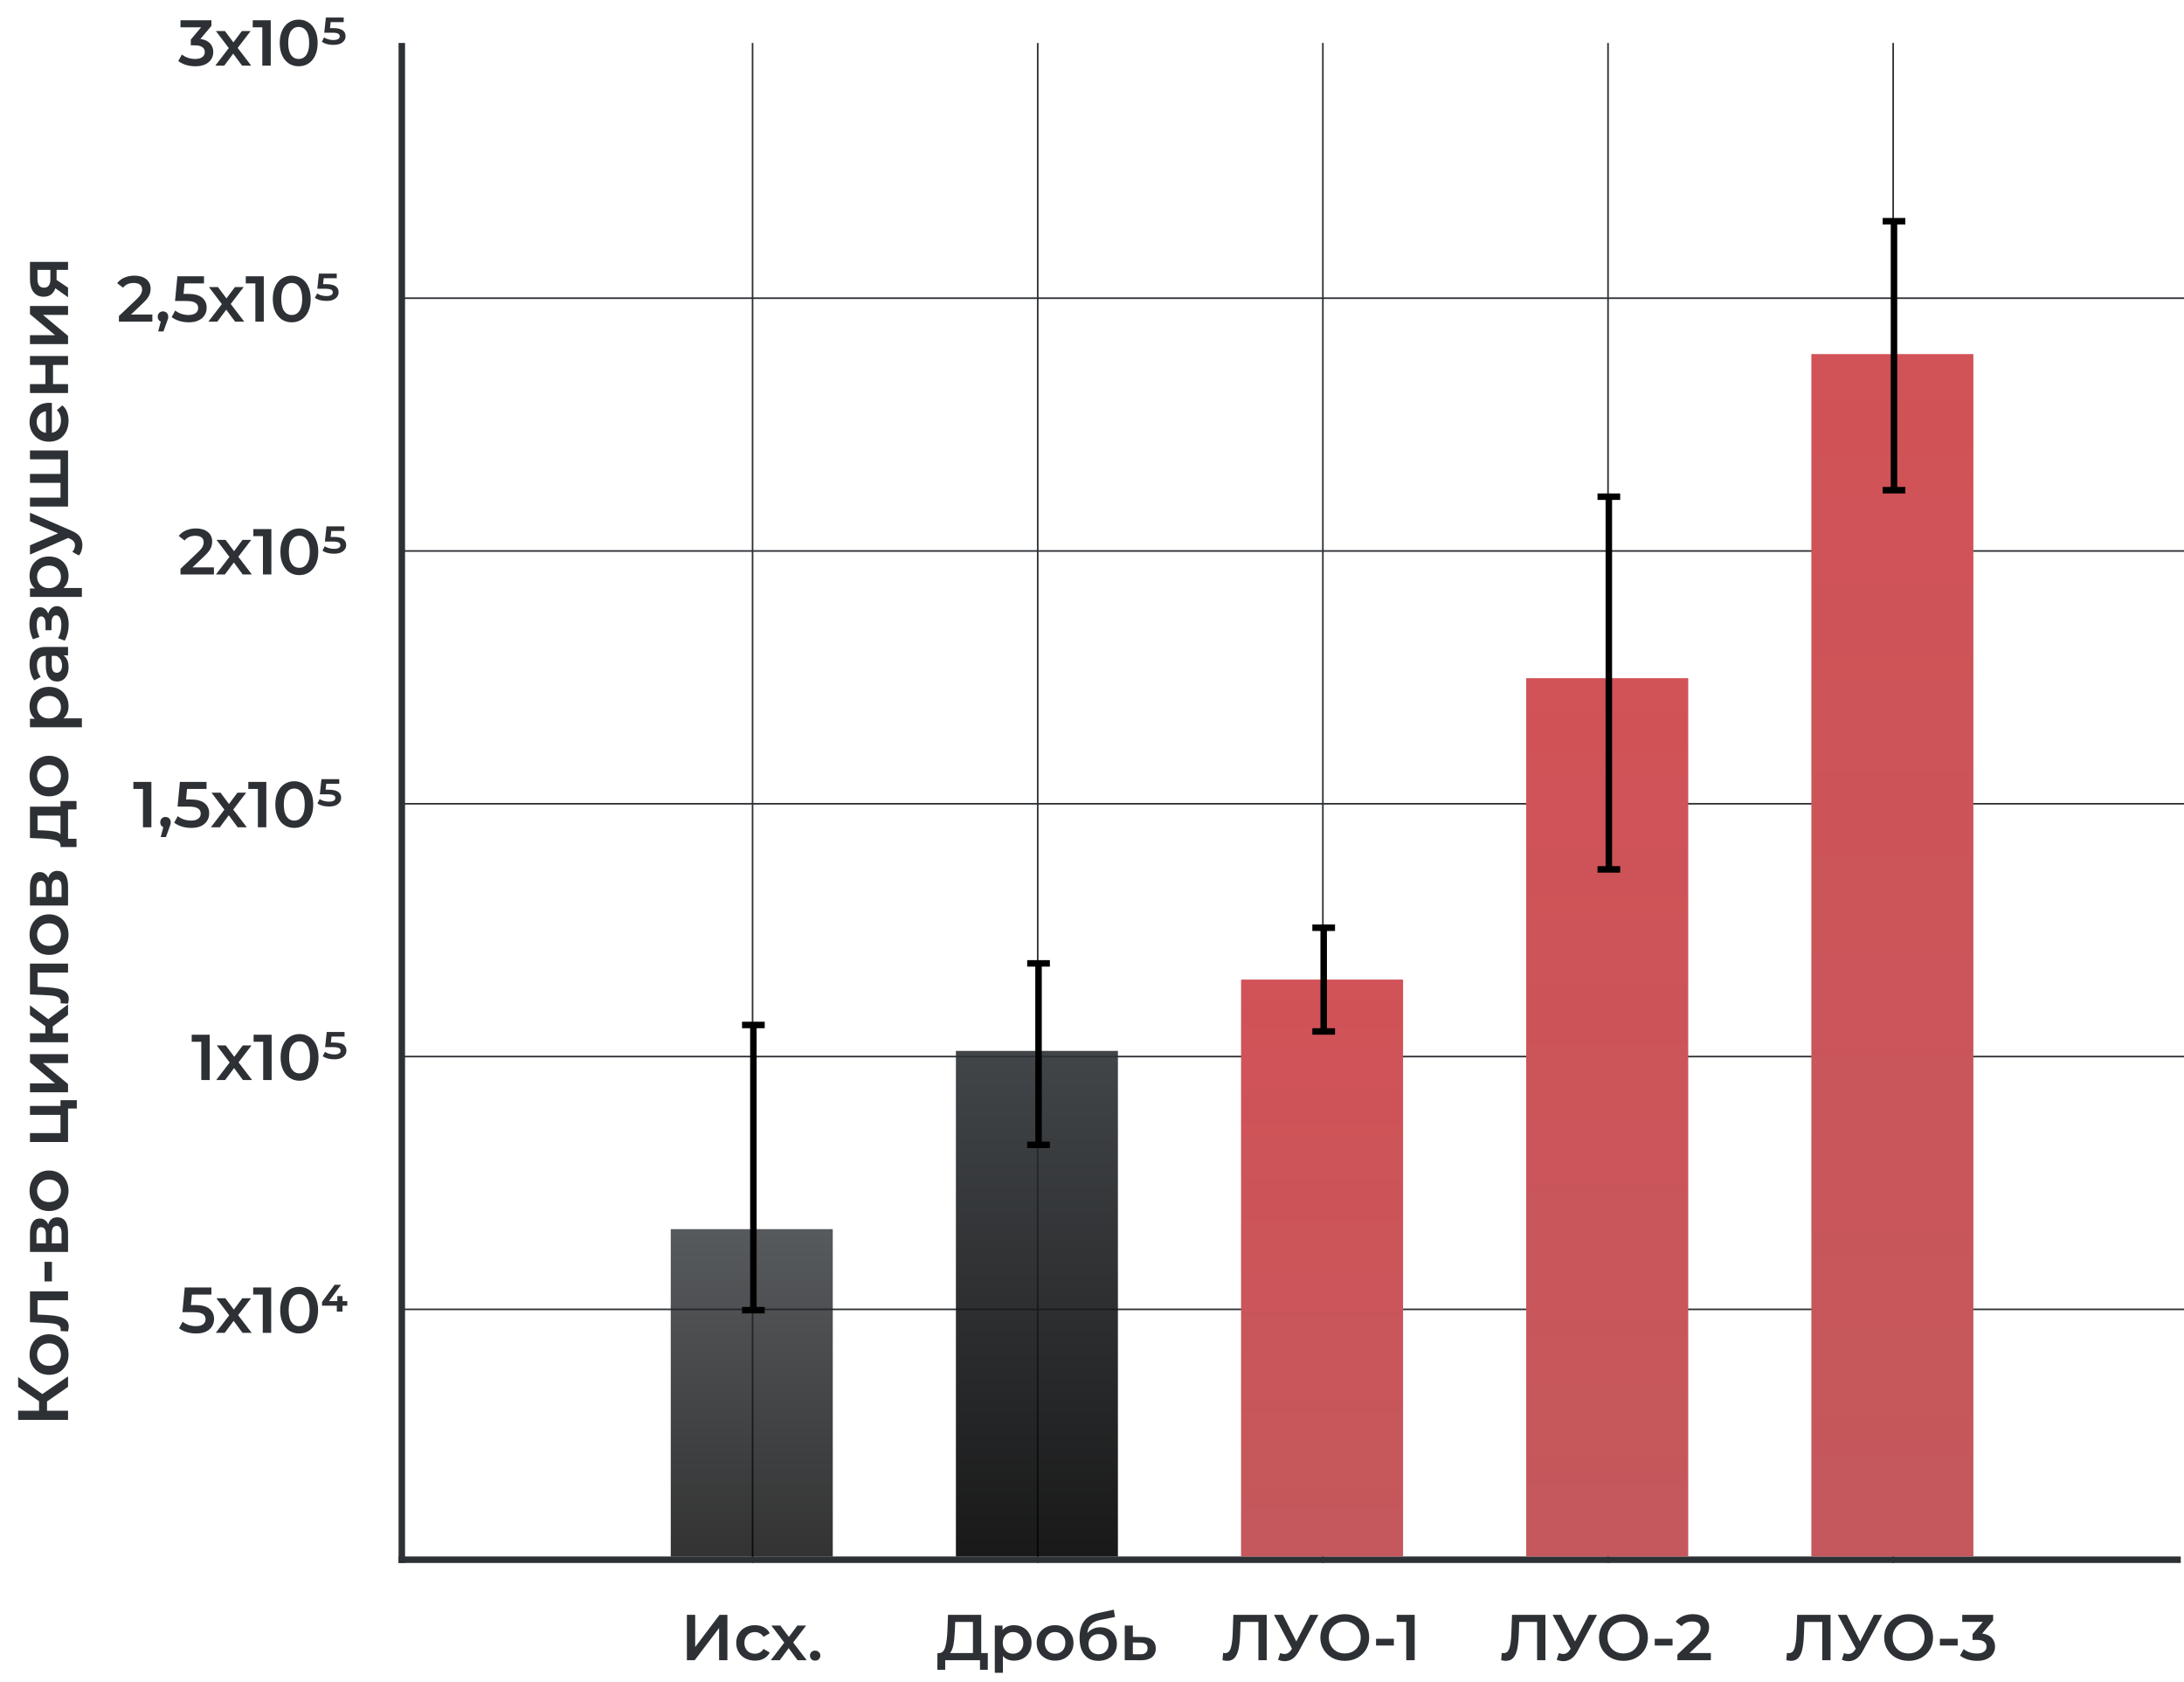 <?xml version="1.0" encoding="UTF-8"?> <svg xmlns="http://www.w3.org/2000/svg" width="674" height="519" viewBox="0 0 674 519" fill="none"><path d="M14.51 432.42V435.28H21V438.096H5.6V435.28H12.046V432.332L5.6 427.91V424.874L13.058 430.132L21 424.676V427.91L14.51 432.42ZM21.154 417.957C21.154 419.145 20.897 420.216 20.384 421.169C19.871 422.122 19.159 422.87 18.25 423.413C17.326 423.941 16.285 424.205 15.126 424.205C13.967 424.205 12.933 423.941 12.024 423.413C11.115 422.87 10.403 422.122 9.89 421.169C9.377 420.216 9.12 419.145 9.12 417.957C9.12 416.754 9.377 415.676 9.89 414.723C10.403 413.77 11.115 413.029 12.024 412.501C12.933 411.958 13.967 411.687 15.126 411.687C16.285 411.687 17.326 411.958 18.25 412.501C19.159 413.029 19.871 413.77 20.384 414.723C20.897 415.676 21.154 416.754 21.154 417.957ZM18.8 417.957C18.8 416.945 18.463 416.109 17.788 415.449C17.113 414.789 16.226 414.459 15.126 414.459C14.026 414.459 13.139 414.789 12.464 415.449C11.789 416.109 11.452 416.945 11.452 417.957C11.452 418.969 11.789 419.805 12.464 420.465C13.139 421.11 14.026 421.433 15.126 421.433C16.226 421.433 17.113 421.11 17.788 420.465C18.463 419.805 18.8 418.969 18.8 417.957ZM9.252 398.451H21V401.201H11.584V405.601L13.916 405.711C15.471 405.785 16.776 405.931 17.832 406.151C18.873 406.357 19.702 406.716 20.318 407.229C20.919 407.728 21.22 408.417 21.22 409.297C21.22 409.708 21.139 410.214 20.978 410.815L18.668 410.683C18.712 410.478 18.734 410.302 18.734 410.155C18.734 409.598 18.514 409.18 18.074 408.901C17.619 408.623 17.084 408.447 16.468 408.373C15.837 408.285 14.943 408.212 13.784 408.153L9.252 407.955V398.451ZM13.74 395.386V389.336H16.028V395.386H13.74ZM14.884 377.769C15.324 376.317 16.263 375.591 17.7 375.591C18.756 375.591 19.57 375.987 20.142 376.779C20.714 377.571 21 378.744 21 380.299V386.283H9.252V380.541C9.252 379.104 9.516 377.982 10.044 377.175C10.572 376.368 11.32 375.965 12.288 375.965C12.889 375.965 13.41 376.126 13.85 376.449C14.29 376.757 14.635 377.197 14.884 377.769ZM14.158 383.665V380.783C14.158 379.36 13.667 378.649 12.684 378.649C11.731 378.649 11.254 379.36 11.254 380.783V383.665H14.158ZM18.998 380.519C18.998 379.008 18.507 378.253 17.524 378.253C17.011 378.253 16.629 378.429 16.38 378.781C16.116 379.133 15.984 379.683 15.984 380.431V383.665H18.998V380.519ZM21.154 367.426C21.154 368.614 20.897 369.684 20.384 370.638C19.871 371.591 19.159 372.339 18.25 372.882C17.326 373.41 16.285 373.674 15.126 373.674C13.967 373.674 12.933 373.41 12.024 372.882C11.115 372.339 10.403 371.591 9.89 370.638C9.377 369.684 9.12 368.614 9.12 367.426C9.12 366.223 9.377 365.145 9.89 364.192C10.403 363.238 11.115 362.498 12.024 361.97C12.933 361.427 13.967 361.156 15.126 361.156C16.285 361.156 17.326 361.427 18.25 361.97C19.159 362.498 19.871 363.238 20.384 364.192C20.897 365.145 21.154 366.223 21.154 367.426ZM18.8 367.426C18.8 366.414 18.463 365.578 17.788 364.918C17.113 364.258 16.226 363.928 15.126 363.928C14.026 363.928 13.139 364.258 12.464 364.918C11.789 365.578 11.452 366.414 11.452 367.426C11.452 368.438 11.789 369.274 12.464 369.934C13.139 370.579 14.026 370.902 15.126 370.902C16.226 370.902 17.113 370.579 17.788 369.934C18.463 369.274 18.8 368.438 18.8 367.426ZM18.668 339.467H23.706V342.041H21V352.359H9.252V349.609H18.668V343.999H9.252V341.249H18.668V339.467ZM9.252 337.019V334.269H16.996L9.252 327.779V325.271H21V328.021H13.256L21 334.489V337.019H9.252ZM16.292 316.688V318.822H21V321.572H9.252V318.822H14.004V316.622L9.252 313.146V310.198L14.906 314.466L21 309.912V313.146L16.292 316.688ZM9.252 297.324H21V300.074H11.584V304.474L13.916 304.584C15.471 304.658 16.776 304.804 17.832 305.024C18.873 305.23 19.702 305.589 20.318 306.102C20.919 306.601 21.22 307.29 21.22 308.17C21.22 308.581 21.139 309.087 20.978 309.688L18.668 309.556C18.712 309.351 18.734 309.175 18.734 309.028C18.734 308.471 18.514 308.053 18.074 307.774C17.619 307.496 17.084 307.32 16.468 307.246C15.837 307.158 14.943 307.085 13.784 307.026L9.252 306.828V297.324ZM21.154 288.385C21.154 289.573 20.897 290.643 20.384 291.597C19.871 292.55 19.159 293.298 18.25 293.841C17.326 294.369 16.285 294.633 15.126 294.633C13.967 294.633 12.933 294.369 12.024 293.841C11.115 293.298 10.403 292.55 9.89 291.597C9.377 290.643 9.12 289.573 9.12 288.385C9.12 287.182 9.377 286.104 9.89 285.151C10.403 284.197 11.115 283.457 12.024 282.929C12.933 282.386 13.967 282.115 15.126 282.115C16.285 282.115 17.326 282.386 18.25 282.929C19.159 283.457 19.871 284.197 20.384 285.151C20.897 286.104 21.154 287.182 21.154 288.385ZM18.8 288.385C18.8 287.373 18.463 286.537 17.788 285.877C17.113 285.217 16.226 284.887 15.126 284.887C14.026 284.887 13.139 285.217 12.464 285.877C11.789 286.537 11.452 287.373 11.452 288.385C11.452 289.397 11.789 290.233 12.464 290.893C13.139 291.538 14.026 291.861 15.126 291.861C16.226 291.861 17.113 291.538 17.788 290.893C18.463 290.233 18.8 289.397 18.8 288.385ZM14.884 270.884C15.324 269.432 16.263 268.706 17.7 268.706C18.756 268.706 19.57 269.102 20.142 269.894C20.714 270.686 21 271.859 21 273.414V279.398H9.252V273.656C9.252 272.219 9.516 271.097 10.044 270.29C10.572 269.483 11.32 269.08 12.288 269.08C12.889 269.08 13.41 269.241 13.85 269.564C14.29 269.872 14.635 270.312 14.884 270.884ZM14.158 276.78V273.898C14.158 272.475 13.667 271.764 12.684 271.764C11.731 271.764 11.254 272.475 11.254 273.898V276.78H14.158ZM18.998 273.634C18.998 272.123 18.507 271.368 17.524 271.368C17.011 271.368 16.629 271.544 16.38 271.896C16.116 272.248 15.984 272.798 15.984 273.546V276.78H18.998V273.634ZM18.668 247.157H23.618V249.731H21V258.795H23.618V261.347H18.668V260.797C18.639 260.049 18.162 259.543 17.238 259.279C16.299 259 14.979 258.817 13.278 258.729L9.252 258.575L9.252 248.895H18.668V247.157ZM13.476 256.221C14.825 256.28 15.925 256.39 16.776 256.551C17.627 256.712 18.257 257.006 18.668 257.431V251.645H11.584L11.584 256.155L13.476 256.221ZM21.154 239.465C21.154 240.653 20.897 241.723 20.384 242.677C19.871 243.63 19.159 244.378 18.25 244.921C17.326 245.449 16.285 245.713 15.126 245.713C13.967 245.713 12.933 245.449 12.024 244.921C11.115 244.378 10.403 243.63 9.89 242.677C9.377 241.723 9.12 240.653 9.12 239.465C9.12 238.262 9.377 237.184 9.89 236.231C10.403 235.277 11.115 234.537 12.024 234.009C12.933 233.466 13.967 233.195 15.126 233.195C16.285 233.195 17.326 233.466 18.25 234.009C19.159 234.537 19.871 235.277 20.384 236.231C20.897 237.184 21.154 238.262 21.154 239.465ZM18.8 239.465C18.8 238.453 18.463 237.617 17.788 236.957C17.113 236.297 16.226 235.967 15.126 235.967C14.026 235.967 13.139 236.297 12.464 236.957C11.789 237.617 11.452 238.453 11.452 239.465C11.452 240.477 11.789 241.313 12.464 241.973C13.139 242.618 14.026 242.941 15.126 242.941C16.226 242.941 17.113 242.618 17.788 241.973C18.463 241.313 18.8 240.477 18.8 239.465ZM9.12 217.886C9.12 216.742 9.369 215.723 9.868 214.828C10.367 213.919 11.071 213.207 11.98 212.694C12.889 212.181 13.938 211.924 15.126 211.924C16.314 211.924 17.37 212.181 18.294 212.694C19.203 213.207 19.907 213.919 20.406 214.828C20.905 215.723 21.154 216.742 21.154 217.886C21.154 219.47 20.626 220.724 19.57 221.648H25.268V224.398H9.252L9.252 221.78H10.792C10.235 221.325 9.817 220.768 9.538 220.108C9.259 219.433 9.12 218.693 9.12 217.886ZM18.8 218.194C18.8 217.182 18.463 216.353 17.788 215.708C17.113 215.048 16.226 214.718 15.126 214.718C14.026 214.718 13.139 215.048 12.464 215.708C11.789 216.353 11.452 217.182 11.452 218.194C11.452 218.854 11.606 219.448 11.914 219.976C12.207 220.504 12.633 220.922 13.19 221.23C13.747 221.538 14.393 221.692 15.126 221.692C15.859 221.692 16.505 221.538 17.062 221.23C17.619 220.922 18.052 220.504 18.36 219.976C18.653 219.448 18.8 218.854 18.8 218.194ZM9.12 204.96C9.12 203.229 9.538 201.909 10.374 201C11.195 200.076 12.442 199.614 14.114 199.614H21V202.21H19.57C20.083 202.547 20.479 203.031 20.758 203.662C21.022 204.278 21.154 205.026 21.154 205.906C21.154 206.786 21.007 207.556 20.714 208.216C20.406 208.876 19.988 209.389 19.46 209.756C18.917 210.108 18.309 210.284 17.634 210.284C16.578 210.284 15.735 209.895 15.104 209.118C14.459 208.326 14.136 207.086 14.136 205.4V202.364H13.96C13.139 202.364 12.508 202.613 12.068 203.112C11.628 203.596 11.408 204.322 11.408 205.29C11.408 205.95 11.511 206.602 11.716 207.248C11.921 207.878 12.207 208.414 12.574 208.854L10.572 209.932C10.103 209.316 9.743 208.575 9.494 207.71C9.245 206.844 9.12 205.928 9.12 204.96ZM19.152 205.334C19.152 204.644 18.998 204.036 18.69 203.508C18.367 202.965 17.913 202.584 17.326 202.364H15.962V205.202C15.962 206.786 16.483 207.578 17.524 207.578C18.023 207.578 18.419 207.38 18.712 206.984C19.005 206.588 19.152 206.038 19.152 205.334ZM14.884 189.343C15.089 188.61 15.427 188.045 15.896 187.649C16.351 187.238 16.901 187.033 17.546 187.033C18.265 187.033 18.903 187.275 19.46 187.759C20.003 188.243 20.428 188.91 20.736 189.761C21.044 190.612 21.198 191.58 21.198 192.665C21.198 193.574 21.095 194.462 20.89 195.327C20.67 196.192 20.362 196.977 19.966 197.681L17.92 196.889C18.243 196.317 18.492 195.672 18.668 194.953C18.844 194.234 18.932 193.516 18.932 192.797C18.932 191.873 18.793 191.154 18.514 190.641C18.221 190.113 17.825 189.849 17.326 189.849C16.871 189.849 16.519 190.054 16.27 190.465C16.021 190.861 15.896 191.426 15.896 192.159L15.896 194.447H14.048L14.048 192.379C14.048 191.69 13.931 191.154 13.696 190.773C13.461 190.377 13.131 190.179 12.706 190.179C12.281 190.179 11.943 190.414 11.694 190.883C11.445 191.352 11.32 191.998 11.32 192.819C11.32 193.992 11.606 195.232 12.178 196.537L10.154 197.241C9.435 195.701 9.076 194.146 9.076 192.577C9.076 191.58 9.215 190.685 9.494 189.893C9.758 189.101 10.139 188.485 10.638 188.045C11.122 187.59 11.679 187.363 12.31 187.363C12.882 187.363 13.395 187.539 13.85 187.891C14.29 188.243 14.635 188.727 14.884 189.343ZM9.12 177.667C9.12 176.523 9.369 175.504 9.868 174.609C10.367 173.7 11.071 172.989 11.98 172.475C12.889 171.962 13.938 171.705 15.126 171.705C16.314 171.705 17.37 171.962 18.294 172.475C19.203 172.989 19.907 173.7 20.406 174.609C20.905 175.504 21.154 176.523 21.154 177.667C21.154 179.251 20.626 180.505 19.57 181.429H25.268V184.179H9.252V181.561H10.792C10.235 181.107 9.817 180.549 9.538 179.889C9.259 179.215 9.12 178.474 9.12 177.667ZM18.8 177.975C18.8 176.963 18.463 176.135 17.788 175.489C17.113 174.829 16.226 174.499 15.126 174.499C14.026 174.499 13.139 174.829 12.464 175.489C11.789 176.135 11.452 176.963 11.452 177.975C11.452 178.635 11.606 179.229 11.914 179.757C12.207 180.285 12.633 180.703 13.19 181.011C13.747 181.319 14.393 181.473 15.126 181.473C15.859 181.473 16.505 181.319 17.062 181.011C17.619 180.703 18.052 180.285 18.36 179.757C18.653 179.229 18.8 178.635 18.8 177.975ZM9.252 158.203L21.946 163.703C23.222 164.216 24.117 164.839 24.63 165.573C25.158 166.306 25.422 167.193 25.422 168.235C25.422 168.821 25.327 169.401 25.136 169.973C24.945 170.545 24.681 171.014 24.344 171.381L22.32 170.281C22.569 170.017 22.767 169.709 22.914 169.357C23.061 168.99 23.134 168.623 23.134 168.257C23.134 167.773 23.009 167.377 22.76 167.069C22.511 166.746 22.093 166.453 21.506 166.189L21.044 165.991L9.252 171.117V168.257L17.942 164.561L9.252 160.843V158.203ZM9.252 138.979H21V156.293H9.252V153.543H18.668V148.989H9.252V146.239H18.668V141.729H9.252V138.979ZM15.192 124.281C15.383 124.281 15.654 124.296 16.006 124.325V133.543C16.871 133.382 17.561 132.964 18.074 132.289C18.573 131.6 18.822 130.749 18.822 129.737C18.822 128.446 18.397 127.383 17.546 126.547L19.24 125.073C19.871 125.601 20.347 126.268 20.67 127.075C20.993 127.882 21.154 128.791 21.154 129.803C21.154 131.094 20.897 132.23 20.384 133.213C19.871 134.196 19.159 134.958 18.25 135.501C17.326 136.029 16.285 136.293 15.126 136.293C13.982 136.293 12.955 136.036 12.046 135.523C11.122 134.995 10.403 134.269 9.89 133.345C9.377 132.421 9.12 131.38 9.12 130.221C9.12 129.077 9.377 128.058 9.89 127.163C10.389 126.254 11.1 125.55 12.024 125.051C12.933 124.538 13.989 124.281 15.192 124.281ZM11.32 130.221C11.32 131.101 11.584 131.849 12.112 132.465C12.625 133.066 13.315 133.433 14.18 133.565V126.899C13.329 127.016 12.64 127.376 12.112 127.977C11.584 128.578 11.32 129.326 11.32 130.221ZM9.252 121.273V118.523H14.026V112.605H9.252V109.855H21V112.605H16.358V118.523H21L21 121.273H9.252ZM9.252 106.17V103.42H16.996L9.252 96.93V94.422H21V97.172H13.256L21 103.64V106.17H9.252ZM9.252 80.8H21V83.264H17.458V86.366L21 88.764V91.712L17.084 88.94C16.791 89.791 16.343 90.444 15.742 90.898C15.126 91.338 14.371 91.558 13.476 91.558C12.127 91.558 11.085 91.082 10.352 90.128C9.619 89.175 9.252 87.862 9.252 86.19V80.8ZM11.562 86.102C11.562 87.877 12.229 88.764 13.564 88.764C14.884 88.764 15.544 87.906 15.544 86.19V83.264H11.562V86.102Z" fill="#2D3135"></path><line x1="124" y1="13.252" x2="124" y2="482.252" stroke="#2D3135" stroke-width="2"></line><line x1="232.25" y1="13.252" x2="232.25" y2="482.252" stroke="#2D3135" stroke-width="0.5"></line><line x1="320.25" y1="13.252" x2="320.25" y2="482.252" stroke="#2D3135" stroke-width="0.5"></line><line x1="408.25" y1="13.252" x2="408.25" y2="482.252" stroke="#2D3135" stroke-width="0.5"></line><line x1="496.25" y1="13.252" x2="496.25" y2="482.252" stroke="#2D3135" stroke-width="0.5"></line><line x1="584.25" y1="13.252" x2="584.25" y2="482.252" stroke="#2D3135" stroke-width="0.5"></line><line x1="123" y1="481.252" x2="673" y2="481.252" stroke="#2D3135" stroke-width="2"></line><line x1="124" y1="404.002" x2="674" y2="404.002" stroke="#2D3135" stroke-width="0.5"></line><line x1="124" y1="326.002" x2="674" y2="326.002" stroke="#2D3135" stroke-width="0.5"></line><line x1="124" y1="248.002" x2="674" y2="248.002" stroke="#2D3135" stroke-width="0.5"></line><line x1="124" y1="170.002" x2="674" y2="170.002" stroke="#2D3135" stroke-width="0.5"></line><line x1="124" y1="92.002" x2="674" y2="92.002" stroke="#2D3135" stroke-width="0.5"></line><path d="M60.26 402.672C62.233 402.672 63.693 403.059 64.64 403.832C65.587 404.592 66.06 405.632 66.06 406.952C66.06 407.792 65.853 408.552 65.44 409.232C65.027 409.912 64.407 410.452 63.58 410.852C62.753 411.252 61.733 411.452 60.52 411.452C59.52 411.452 58.553 411.312 57.62 411.032C56.687 410.739 55.9 410.339 55.26 409.832L56.36 407.812C56.88 408.239 57.5 408.579 58.22 408.832C58.953 409.072 59.707 409.192 60.48 409.192C61.4 409.192 62.12 409.005 62.64 408.632C63.173 408.245 63.44 407.719 63.44 407.052C63.44 406.332 63.153 405.792 62.58 405.432C62.02 405.059 61.053 404.872 59.68 404.872H56.3L57.02 397.252H65.24V399.432H59.22L58.92 402.672H60.26ZM74.844 411.252L72.104 407.552L69.344 411.252H66.584L70.744 405.832L66.764 400.572H69.544L72.164 404.072L74.784 400.572H77.484L73.484 405.792L77.664 411.252H74.844ZM83.689 397.252V411.252H81.089V399.432H78.129V397.252H83.689ZM92.306 411.452C91.186 411.452 90.186 411.172 89.306 410.612C88.426 410.039 87.733 409.212 87.226 408.132C86.719 407.039 86.466 405.745 86.466 404.252C86.466 402.759 86.719 401.472 87.226 400.392C87.733 399.299 88.426 398.472 89.306 397.912C90.186 397.339 91.186 397.052 92.306 397.052C93.426 397.052 94.426 397.339 95.306 397.912C96.199 398.472 96.899 399.299 97.406 400.392C97.913 401.472 98.166 402.759 98.166 404.252C98.166 405.745 97.913 407.039 97.406 408.132C96.899 409.212 96.199 410.039 95.306 410.612C94.426 411.172 93.426 411.452 92.306 411.452ZM92.306 409.192C93.306 409.192 94.093 408.779 94.666 407.952C95.253 407.125 95.546 405.892 95.546 404.252C95.546 402.612 95.253 401.379 94.666 400.552C94.093 399.725 93.306 399.312 92.306 399.312C91.319 399.312 90.533 399.725 89.946 400.552C89.373 401.379 89.086 402.612 89.086 404.252C89.086 405.892 89.373 407.125 89.946 407.952C90.533 408.779 91.319 409.192 92.306 409.192ZM107.183 402.872H105.703V404.712H103.943V402.872H99.383V401.712L103.283 396.412H105.263L101.543 401.452H104.103V399.912H105.703V401.452H107.183V402.872Z" fill="#2D3135"></path><path d="M64.72 319.252V333.252H62.12V321.432H59.16V319.252H64.72ZM74.977 333.252L72.237 329.552L69.477 333.252H66.717L70.877 327.832L66.897 322.572H69.677L72.297 326.072L74.917 322.572H77.617L73.617 327.792L77.797 333.252H74.977ZM83.822 319.252V333.252H81.222V321.432H78.262V319.252H83.822ZM92.439 333.452C91.319 333.452 90.319 333.172 89.439 332.612C88.559 332.039 87.865 331.212 87.359 330.132C86.852 329.039 86.599 327.745 86.599 326.252C86.599 324.759 86.852 323.472 87.359 322.392C87.865 321.299 88.559 320.472 89.439 319.912C90.319 319.339 91.319 319.052 92.439 319.052C93.559 319.052 94.559 319.339 95.439 319.912C96.332 320.472 97.032 321.299 97.539 322.392C98.045 323.472 98.299 324.759 98.299 326.252C98.299 327.745 98.045 329.039 97.539 330.132C97.032 331.212 96.332 332.039 95.439 332.612C94.559 333.172 93.559 333.452 92.439 333.452ZM92.439 331.192C93.439 331.192 94.225 330.779 94.799 329.952C95.385 329.125 95.679 327.892 95.679 326.252C95.679 324.612 95.385 323.379 94.799 322.552C94.225 321.725 93.439 321.312 92.439 321.312C91.452 321.312 90.665 321.725 90.079 322.552C89.505 323.379 89.219 324.612 89.219 326.252C89.219 327.892 89.505 329.125 90.079 329.952C90.665 330.779 91.452 331.192 92.439 331.192ZM103.076 321.672C105.636 321.672 106.916 322.512 106.916 324.192C106.916 324.952 106.589 325.585 105.936 326.092C105.282 326.599 104.356 326.852 103.156 326.852C102.436 326.852 101.749 326.765 101.096 326.592C100.456 326.405 99.956 326.165 99.596 325.872L100.296 324.552C100.642 324.792 101.069 324.985 101.576 325.132C102.082 325.279 102.609 325.352 103.156 325.352C103.796 325.352 104.282 325.252 104.616 325.052C104.949 324.852 105.116 324.572 105.116 324.212C105.116 323.839 104.942 323.559 104.596 323.372C104.249 323.185 103.649 323.092 102.796 323.092H100.336L100.836 318.412H106.336V319.832H102.316L102.116 321.672H103.076Z" fill="#2D3135"></path><path d="M46.72 241.252V255.252H44.12V243.432H41.16V241.252H46.72ZM51.077 252.072C51.544 252.072 51.931 252.225 52.237 252.532C52.544 252.839 52.697 253.239 52.697 253.732C52.697 253.945 52.664 254.172 52.597 254.412C52.544 254.639 52.424 254.985 52.237 255.452L51.217 258.272H49.597L50.397 255.212C50.104 255.092 49.87 254.905 49.697 254.652C49.537 254.385 49.457 254.079 49.457 253.732C49.457 253.239 49.611 252.839 49.917 252.532C50.224 252.225 50.611 252.072 51.077 252.072ZM58.76 246.672C60.733 246.672 62.193 247.059 63.14 247.832C64.087 248.592 64.56 249.632 64.56 250.952C64.56 251.792 64.353 252.552 63.94 253.232C63.527 253.912 62.907 254.452 62.08 254.852C61.253 255.252 60.233 255.452 59.02 255.452C58.02 255.452 57.053 255.312 56.12 255.032C55.187 254.739 54.4 254.339 53.76 253.832L54.86 251.812C55.38 252.239 56 252.579 56.72 252.832C57.453 253.072 58.207 253.192 58.98 253.192C59.9 253.192 60.62 253.005 61.14 252.632C61.673 252.245 61.94 251.719 61.94 251.052C61.94 250.332 61.653 249.792 61.08 249.432C60.52 249.059 59.553 248.872 58.18 248.872H54.8L55.52 241.252H63.74V243.432H57.72L57.42 246.672H58.76ZM73.344 255.252L70.604 251.552L67.844 255.252H65.084L69.244 249.832L65.264 244.572H68.044L70.664 248.072L73.284 244.572H75.984L71.984 249.792L76.164 255.252H73.344ZM82.189 241.252V255.252H79.589V243.432H76.629V241.252H82.189ZM90.806 255.452C89.686 255.452 88.686 255.172 87.806 254.612C86.926 254.039 86.233 253.212 85.726 252.132C85.219 251.039 84.966 249.745 84.966 248.252C84.966 246.759 85.219 245.472 85.726 244.392C86.233 243.299 86.926 242.472 87.806 241.912C88.686 241.339 89.686 241.052 90.806 241.052C91.926 241.052 92.926 241.339 93.806 241.912C94.699 242.472 95.399 243.299 95.906 244.392C96.413 245.472 96.666 246.759 96.666 248.252C96.666 249.745 96.413 251.039 95.906 252.132C95.399 253.212 94.699 254.039 93.806 254.612C92.926 255.172 91.926 255.452 90.806 255.452ZM90.806 253.192C91.806 253.192 92.593 252.779 93.166 251.952C93.753 251.125 94.046 249.892 94.046 248.252C94.046 246.612 93.753 245.379 93.166 244.552C92.593 243.725 91.806 243.312 90.806 243.312C89.819 243.312 89.033 243.725 88.446 244.552C87.873 245.379 87.586 246.612 87.586 248.252C87.586 249.892 87.873 251.125 88.446 251.952C89.033 252.779 89.819 253.192 90.806 253.192ZM101.443 243.672C104.003 243.672 105.283 244.512 105.283 246.192C105.283 246.952 104.956 247.585 104.303 248.092C103.65 248.599 102.723 248.852 101.523 248.852C100.803 248.852 100.116 248.765 99.463 248.592C98.823 248.405 98.323 248.165 97.963 247.872L98.663 246.552C99.01 246.792 99.436 246.985 99.943 247.132C100.45 247.279 100.976 247.352 101.523 247.352C102.163 247.352 102.65 247.252 102.983 247.052C103.316 246.852 103.483 246.572 103.483 246.212C103.483 245.839 103.31 245.559 102.963 245.372C102.616 245.185 102.016 245.092 101.163 245.092H98.703L99.203 240.412H104.703V241.832H100.683L100.483 243.672H101.443Z" fill="#2D3135"></path><path d="M66.02 175.052V177.252H55.7V175.512L61.26 170.232C61.887 169.632 62.307 169.112 62.52 168.672C62.747 168.219 62.86 167.772 62.86 167.332C62.86 166.679 62.64 166.179 62.2 165.832C61.76 165.485 61.113 165.312 60.26 165.312C58.833 165.312 57.74 165.799 56.98 166.772L55.16 165.372C55.707 164.639 56.44 164.072 57.36 163.672C58.293 163.259 59.333 163.052 60.48 163.052C62 163.052 63.213 163.412 64.12 164.132C65.027 164.852 65.48 165.832 65.48 167.072C65.48 167.832 65.32 168.545 65 169.212C64.68 169.879 64.067 170.639 63.16 171.492L59.42 175.052H66.02ZM74.903 177.252L72.163 173.552L69.403 177.252H66.643L70.803 171.832L66.823 166.572H69.603L72.223 170.072L74.843 166.572H77.543L73.543 171.792L77.723 177.252H74.903ZM83.747 163.252V177.252H81.147V165.432H78.187V163.252H83.747ZM92.365 177.452C91.245 177.452 90.245 177.172 89.365 176.612C88.484 176.039 87.791 175.212 87.284 174.132C86.778 173.039 86.525 171.745 86.525 170.252C86.525 168.759 86.778 167.472 87.284 166.392C87.791 165.299 88.484 164.472 89.365 163.912C90.245 163.339 91.245 163.052 92.365 163.052C93.484 163.052 94.484 163.339 95.365 163.912C96.258 164.472 96.958 165.299 97.465 166.392C97.971 167.472 98.225 168.759 98.225 170.252C98.225 171.745 97.971 173.039 97.465 174.132C96.958 175.212 96.258 176.039 95.365 176.612C94.484 177.172 93.484 177.452 92.365 177.452ZM92.365 175.192C93.365 175.192 94.151 174.779 94.725 173.952C95.311 173.125 95.605 171.892 95.605 170.252C95.605 168.612 95.311 167.379 94.725 166.552C94.151 165.725 93.365 165.312 92.365 165.312C91.378 165.312 90.591 165.725 90.004 166.552C89.431 167.379 89.144 168.612 89.144 170.252C89.144 171.892 89.431 173.125 90.004 173.952C90.591 174.779 91.378 175.192 92.365 175.192ZM103.002 165.672C105.562 165.672 106.842 166.512 106.842 168.192C106.842 168.952 106.515 169.585 105.862 170.092C105.208 170.599 104.282 170.852 103.082 170.852C102.362 170.852 101.675 170.765 101.022 170.592C100.382 170.405 99.882 170.165 99.522 169.872L100.222 168.552C100.568 168.792 100.995 168.985 101.502 169.132C102.008 169.279 102.535 169.352 103.082 169.352C103.722 169.352 104.208 169.252 104.542 169.052C104.875 168.852 105.042 168.572 105.042 168.212C105.042 167.839 104.868 167.559 104.522 167.372C104.175 167.185 103.575 167.092 102.722 167.092H100.262L100.762 162.412H106.262V163.832H102.242L102.042 165.672H103.002Z" fill="#2D3135"></path><path d="M47.02 97.052V99.252H36.7V97.512L42.26 92.232C42.887 91.632 43.307 91.112 43.52 90.672C43.747 90.219 43.86 89.772 43.86 89.332C43.86 88.679 43.64 88.179 43.2 87.832C42.76 87.485 42.113 87.312 41.26 87.312C39.833 87.312 38.74 87.799 37.98 88.772L36.16 87.372C36.707 86.639 37.44 86.072 38.36 85.672C39.293 85.259 40.333 85.052 41.48 85.052C43 85.052 44.213 85.412 45.12 86.132C46.027 86.852 46.48 87.832 46.48 89.072C46.48 89.832 46.32 90.545 46 91.212C45.68 91.879 45.067 92.639 44.16 93.492L40.42 97.052H47.02ZM50.296 96.072C50.763 96.072 51.149 96.225 51.456 96.532C51.763 96.839 51.916 97.239 51.916 97.732C51.916 97.945 51.883 98.172 51.816 98.412C51.763 98.639 51.643 98.985 51.456 99.452L50.436 102.272H48.816L49.616 99.212C49.323 99.092 49.089 98.905 48.916 98.652C48.756 98.385 48.676 98.079 48.676 97.732C48.676 97.239 48.829 96.839 49.136 96.532C49.443 96.225 49.829 96.072 50.296 96.072ZM57.979 90.672C59.952 90.672 61.412 91.059 62.359 91.832C63.305 92.592 63.779 93.632 63.779 94.952C63.779 95.792 63.572 96.552 63.159 97.232C62.745 97.912 62.125 98.452 61.299 98.852C60.472 99.252 59.452 99.452 58.239 99.452C57.239 99.452 56.272 99.312 55.339 99.032C54.405 98.739 53.619 98.339 52.979 97.832L54.079 95.812C54.599 96.239 55.219 96.579 55.939 96.832C56.672 97.072 57.425 97.192 58.199 97.192C59.119 97.192 59.839 97.005 60.359 96.632C60.892 96.245 61.159 95.719 61.159 95.052C61.159 94.332 60.872 93.792 60.299 93.432C59.739 93.059 58.772 92.872 57.399 92.872H54.019L54.739 85.252H62.959V87.432H56.939L56.639 90.672H57.979ZM72.563 99.252L69.823 95.552L67.063 99.252H64.303L68.463 93.832L64.483 88.572H67.263L69.883 92.072L72.503 88.572H75.203L71.203 93.792L75.383 99.252H72.563ZM81.407 85.252V99.252H78.808V87.432H75.847V85.252H81.407ZM90.025 99.452C88.905 99.452 87.905 99.172 87.025 98.612C86.145 98.039 85.451 97.212 84.945 96.132C84.438 95.039 84.185 93.745 84.185 92.252C84.185 90.759 84.438 89.472 84.945 88.392C85.451 87.299 86.145 86.472 87.025 85.912C87.905 85.339 88.905 85.052 90.025 85.052C91.145 85.052 92.145 85.339 93.025 85.912C93.918 86.472 94.618 87.299 95.125 88.392C95.631 89.472 95.885 90.759 95.885 92.252C95.885 93.745 95.631 95.039 95.125 96.132C94.618 97.212 93.918 98.039 93.025 98.612C92.145 99.172 91.145 99.452 90.025 99.452ZM90.025 97.192C91.025 97.192 91.811 96.779 92.385 95.952C92.971 95.125 93.265 93.892 93.265 92.252C93.265 90.612 92.971 89.379 92.385 88.552C91.811 87.725 91.025 87.312 90.025 87.312C89.038 87.312 88.251 87.725 87.665 88.552C87.091 89.379 86.805 90.612 86.805 92.252C86.805 93.892 87.091 95.125 87.665 95.952C88.251 96.779 89.038 97.192 90.025 97.192ZM100.662 87.672C103.222 87.672 104.502 88.512 104.502 90.192C104.502 90.952 104.175 91.585 103.522 92.092C102.868 92.599 101.942 92.852 100.742 92.852C100.022 92.852 99.335 92.765 98.682 92.592C98.042 92.405 97.542 92.165 97.182 91.872L97.882 90.552C98.228 90.792 98.655 90.985 99.162 91.132C99.668 91.279 100.195 91.352 100.742 91.352C101.382 91.352 101.868 91.252 102.202 91.052C102.535 90.852 102.702 90.572 102.702 90.212C102.702 89.839 102.528 89.559 102.182 89.372C101.835 89.185 101.235 89.092 100.382 89.092H97.922L98.422 84.412H103.922V85.832H99.902L99.702 87.672H100.662Z" fill="#2D3135"></path><path d="M61.84 12.032C63.133 12.192 64.12 12.632 64.8 13.352C65.48 14.072 65.82 14.972 65.82 16.052C65.82 16.865 65.613 17.605 65.2 18.272C64.787 18.939 64.16 19.472 63.32 19.872C62.493 20.259 61.48 20.452 60.28 20.452C59.28 20.452 58.313 20.312 57.38 20.032C56.46 19.739 55.673 19.339 55.02 18.832L56.14 16.812C56.647 17.239 57.26 17.579 57.98 17.832C58.713 18.072 59.467 18.192 60.24 18.192C61.16 18.192 61.88 18.005 62.4 17.632C62.933 17.245 63.2 16.725 63.2 16.072C63.2 15.419 62.947 14.912 62.44 14.552C61.947 14.179 61.187 13.992 60.16 13.992H58.88V12.212L62.06 8.432H55.7V6.252H65.24V7.992L61.84 12.032ZM74.708 20.252L71.968 16.552L69.208 20.252H66.448L70.608 14.832L66.628 9.572H69.408L72.028 13.072L74.648 9.572H77.348L73.348 14.792L77.528 20.252H74.708ZM83.552 6.252V20.252H80.952V8.432H77.992V6.252H83.552ZM92.169 20.452C91.049 20.452 90.049 20.172 89.169 19.612C88.289 19.039 87.596 18.212 87.089 17.132C86.583 16.039 86.329 14.745 86.329 13.252C86.329 11.759 86.583 10.472 87.089 9.392C87.596 8.299 88.289 7.472 89.169 6.912C90.049 6.339 91.049 6.052 92.169 6.052C93.289 6.052 94.289 6.339 95.169 6.912C96.063 7.472 96.763 8.299 97.269 9.392C97.776 10.472 98.029 11.759 98.029 13.252C98.029 14.745 97.776 16.039 97.269 17.132C96.763 18.212 96.063 19.039 95.169 19.612C94.289 20.172 93.289 20.452 92.169 20.452ZM92.169 18.192C93.169 18.192 93.956 17.779 94.529 16.952C95.116 16.125 95.409 14.892 95.409 13.252C95.409 11.612 95.116 10.379 94.529 9.552C93.956 8.725 93.169 8.312 92.169 8.312C91.183 8.312 90.396 8.725 89.809 9.552C89.236 10.379 88.949 11.612 88.949 13.252C88.949 14.892 89.236 16.125 89.809 16.952C90.396 17.779 91.183 18.192 92.169 18.192ZM102.806 8.672C105.366 8.672 106.646 9.512 106.646 11.192C106.646 11.952 106.32 12.585 105.666 13.092C105.013 13.599 104.086 13.852 102.886 13.852C102.166 13.852 101.48 13.765 100.826 13.592C100.186 13.405 99.686 13.165 99.326 12.872L100.026 11.552C100.373 11.792 100.8 11.985 101.306 12.132C101.813 12.279 102.34 12.352 102.886 12.352C103.526 12.352 104.013 12.252 104.346 12.052C104.68 11.852 104.846 11.572 104.846 11.212C104.846 10.839 104.673 10.559 104.326 10.372C103.98 10.185 103.38 10.092 102.526 10.092H100.066L100.566 5.412H106.066V6.832H102.046L101.846 8.672H102.806Z" fill="#2D3135"></path><path d="M211.98 498.252H214.54V508.192L222.06 498.252H224.48V512.252H221.92V502.332L214.4 512.252H211.98V498.252ZM232.985 512.392C231.879 512.392 230.885 512.159 230.005 511.692C229.125 511.225 228.439 510.579 227.945 509.752C227.452 508.912 227.205 507.965 227.205 506.912C227.205 505.859 227.452 504.919 227.945 504.092C228.439 503.265 229.119 502.619 229.985 502.152C230.865 501.685 231.865 501.452 232.985 501.452C234.039 501.452 234.959 501.665 235.745 502.092C236.545 502.519 237.145 503.132 237.545 503.932L235.625 505.052C235.319 504.559 234.932 504.192 234.465 503.952C234.012 503.699 233.512 503.572 232.965 503.572C232.032 503.572 231.259 503.879 230.645 504.492C230.032 505.092 229.725 505.899 229.725 506.912C229.725 507.925 230.025 508.739 230.625 509.352C231.239 509.952 232.019 510.252 232.965 510.252C233.512 510.252 234.012 510.132 234.465 509.892C234.932 509.639 235.319 509.265 235.625 508.772L237.545 509.892C237.132 510.692 236.525 511.312 235.725 511.752C234.939 512.179 234.025 512.392 232.985 512.392ZM246.133 512.252L243.393 508.552L240.633 512.252H237.873L242.033 506.832L238.053 501.572H240.833L243.453 505.072L246.073 501.572H248.773L244.773 506.792L248.953 512.252H246.133ZM251.562 512.392C251.096 512.392 250.709 512.245 250.403 511.952C250.109 511.645 249.963 511.272 249.963 510.832C249.963 510.392 250.109 510.025 250.403 509.732C250.709 509.439 251.096 509.292 251.562 509.292C252.016 509.292 252.396 509.445 252.703 509.752C253.009 510.045 253.163 510.405 253.163 510.832C253.163 511.272 253.009 511.645 252.703 511.952C252.396 512.245 252.016 512.392 251.562 512.392Z" fill="#2D3135"></path><path d="M304.84 510.052V515.232H302.44V512.252H291.7V515.232H289.28L289.3 510.052H289.9C290.78 510.012 291.393 509.365 291.74 508.112C292.1 506.845 292.32 505.039 292.4 502.692L292.56 498.252H302.82V510.052H304.84ZM294.68 502.932C294.613 504.745 294.467 506.259 294.24 507.472C294.013 508.672 293.653 509.532 293.16 510.052H300.26V500.452H294.78L294.68 502.932ZM312.928 501.452C313.968 501.452 314.895 501.679 315.708 502.132C316.535 502.585 317.181 503.225 317.648 504.052C318.115 504.879 318.348 505.832 318.348 506.912C318.348 507.992 318.115 508.952 317.648 509.792C317.181 510.619 316.535 511.259 315.708 511.712C314.895 512.165 313.968 512.392 312.928 512.392C311.488 512.392 310.348 511.912 309.508 510.952V516.132H307.008V501.572H309.388V502.972C309.801 502.465 310.308 502.085 310.908 501.832C311.521 501.579 312.195 501.452 312.928 501.452ZM312.648 510.252C313.568 510.252 314.321 509.945 314.908 509.332C315.508 508.719 315.808 507.912 315.808 506.912C315.808 505.912 315.508 505.105 314.908 504.492C314.321 503.879 313.568 503.572 312.648 503.572C312.048 503.572 311.508 503.712 311.028 503.992C310.548 504.259 310.168 504.645 309.888 505.152C309.608 505.659 309.468 506.245 309.468 506.912C309.468 507.579 309.608 508.165 309.888 508.672C310.168 509.179 310.548 509.572 311.028 509.852C311.508 510.119 312.048 510.252 312.648 510.252ZM325.596 512.392C324.516 512.392 323.543 512.159 322.676 511.692C321.81 511.225 321.13 510.579 320.636 509.752C320.156 508.912 319.916 507.965 319.916 506.912C319.916 505.859 320.156 504.919 320.636 504.092C321.13 503.265 321.81 502.619 322.676 502.152C323.543 501.685 324.516 501.452 325.596 501.452C326.69 501.452 327.67 501.685 328.536 502.152C329.403 502.619 330.076 503.265 330.556 504.092C331.05 504.919 331.296 505.859 331.296 506.912C331.296 507.965 331.05 508.912 330.556 509.752C330.076 510.579 329.403 511.225 328.536 511.692C327.67 512.159 326.69 512.392 325.596 512.392ZM325.596 510.252C326.516 510.252 327.276 509.945 327.876 509.332C328.476 508.719 328.776 507.912 328.776 506.912C328.776 505.912 328.476 505.105 327.876 504.492C327.276 503.879 326.516 503.572 325.596 503.572C324.676 503.572 323.916 503.879 323.316 504.492C322.73 505.105 322.436 505.912 322.436 506.912C322.436 507.912 322.73 508.719 323.316 509.332C323.916 509.945 324.676 510.252 325.596 510.252ZM339.546 502.092C340.559 502.092 341.453 502.312 342.226 502.752C342.999 503.179 343.599 503.779 344.026 504.552C344.466 505.325 344.686 506.212 344.686 507.212C344.686 508.239 344.446 509.152 343.966 509.952C343.486 510.739 342.813 511.352 341.946 511.792C341.079 512.232 340.093 512.452 338.986 512.452C337.133 512.452 335.699 511.839 334.686 510.612C333.673 509.385 333.166 507.619 333.166 505.312C333.166 503.165 333.626 501.465 334.546 500.212C335.466 498.959 336.873 498.132 338.766 497.732L343.726 496.672L344.086 498.912L339.586 499.832C338.293 500.099 337.326 500.552 336.686 501.192C336.046 501.832 335.673 502.732 335.566 503.892C336.046 503.319 336.626 502.879 337.306 502.572C337.986 502.252 338.733 502.092 339.546 502.092ZM339.046 510.432C339.966 510.432 340.706 510.139 341.266 509.552C341.839 508.952 342.126 508.192 342.126 507.272C342.126 506.352 341.839 505.612 341.266 505.052C340.706 504.492 339.966 504.212 339.046 504.212C338.113 504.212 337.359 504.492 336.786 505.052C336.213 505.612 335.926 506.352 335.926 507.272C335.926 508.205 336.213 508.965 336.786 509.552C337.373 510.139 338.126 510.432 339.046 510.432ZM352.466 505.092C353.826 505.092 354.866 505.399 355.586 506.012C356.319 506.625 356.686 507.492 356.686 508.612C356.686 509.785 356.286 510.692 355.486 511.332C354.686 511.972 353.559 512.285 352.106 512.272L347.106 512.252V501.572H349.606V505.072L352.466 505.092ZM351.886 510.432C352.619 510.445 353.179 510.292 353.566 509.972C353.952 509.652 354.146 509.185 354.146 508.572C354.146 507.972 353.959 507.532 353.586 507.252C353.212 506.972 352.646 506.825 351.886 506.812L349.606 506.792V510.412L351.886 510.432Z" fill="#2D3135"></path><path d="M390.92 498.252V512.252H388.36V500.452H382.84L382.72 503.952C382.653 505.912 382.493 507.505 382.24 508.732C381.987 509.945 381.58 510.872 381.02 511.512C380.46 512.139 379.687 512.452 378.7 512.452C378.353 512.452 377.88 512.385 377.28 512.252L377.46 509.992C377.633 510.045 377.833 510.072 378.06 510.072C378.873 510.072 379.447 509.592 379.78 508.632C380.127 507.659 380.34 506.132 380.42 504.052L380.62 498.252H390.92ZM406.878 498.252L400.798 509.552C400.265 510.552 399.625 511.305 398.878 511.812C398.145 512.305 397.345 512.552 396.478 512.552C395.785 512.552 395.098 512.405 394.418 512.112L395.058 510.072C395.605 510.245 396.058 510.332 396.418 510.332C397.258 510.332 397.952 509.899 398.498 509.032L398.718 508.692L393.138 498.252H395.918L400.058 506.472L404.318 498.252H406.878ZM415.01 512.452C413.584 512.452 412.297 512.145 411.15 511.532C410.004 510.905 409.104 510.045 408.45 508.952C407.797 507.845 407.47 506.612 407.47 505.252C407.47 503.892 407.797 502.665 408.45 501.572C409.104 500.465 410.004 499.605 411.15 498.992C412.297 498.365 413.584 498.052 415.01 498.052C416.437 498.052 417.724 498.365 418.87 498.992C420.017 499.605 420.917 500.459 421.57 501.552C422.224 502.645 422.55 503.879 422.55 505.252C422.55 506.625 422.224 507.859 421.57 508.952C420.917 510.045 420.017 510.905 418.87 511.532C417.724 512.145 416.437 512.452 415.01 512.452ZM415.01 510.172C415.944 510.172 416.784 509.965 417.53 509.552C418.277 509.125 418.864 508.539 419.29 507.792C419.717 507.032 419.93 506.185 419.93 505.252C419.93 504.319 419.717 503.479 419.29 502.732C418.864 501.972 418.277 501.385 417.53 500.972C416.784 500.545 415.944 500.332 415.01 500.332C414.077 500.332 413.237 500.545 412.49 500.972C411.744 501.385 411.157 501.972 410.73 502.732C410.304 503.479 410.09 504.319 410.09 505.252C410.09 506.185 410.304 507.032 410.73 507.792C411.157 508.539 411.744 509.125 412.49 509.552C413.237 509.965 414.077 510.172 415.01 510.172ZM424.663 505.652H430.163V507.732H424.663V505.652ZM436.587 498.252V512.252H433.987V500.432H431.027V498.252H436.587Z" fill="#2D3135"></path><path d="M476.92 498.252V512.252H474.36V500.452H468.84L468.72 503.952C468.653 505.912 468.493 507.505 468.24 508.732C467.987 509.945 467.58 510.872 467.02 511.512C466.46 512.139 465.687 512.452 464.7 512.452C464.353 512.452 463.88 512.385 463.28 512.252L463.46 509.992C463.633 510.045 463.833 510.072 464.06 510.072C464.873 510.072 465.447 509.592 465.78 508.632C466.127 507.659 466.34 506.132 466.42 504.052L466.62 498.252H476.92ZM492.878 498.252L486.798 509.552C486.265 510.552 485.625 511.305 484.878 511.812C484.145 512.305 483.345 512.552 482.478 512.552C481.785 512.552 481.098 512.405 480.418 512.112L481.058 510.072C481.605 510.245 482.058 510.332 482.418 510.332C483.258 510.332 483.952 509.899 484.498 509.032L484.718 508.692L479.138 498.252H481.918L486.058 506.472L490.318 498.252H492.878ZM501.01 512.452C499.584 512.452 498.297 512.145 497.15 511.532C496.004 510.905 495.104 510.045 494.45 508.952C493.797 507.845 493.47 506.612 493.47 505.252C493.47 503.892 493.797 502.665 494.45 501.572C495.104 500.465 496.004 499.605 497.15 498.992C498.297 498.365 499.584 498.052 501.01 498.052C502.437 498.052 503.724 498.365 504.87 498.992C506.017 499.605 506.917 500.459 507.57 501.552C508.224 502.645 508.55 503.879 508.55 505.252C508.55 506.625 508.224 507.859 507.57 508.952C506.917 510.045 506.017 510.905 504.87 511.532C503.724 512.145 502.437 512.452 501.01 512.452ZM501.01 510.172C501.944 510.172 502.784 509.965 503.53 509.552C504.277 509.125 504.864 508.539 505.29 507.792C505.717 507.032 505.93 506.185 505.93 505.252C505.93 504.319 505.717 503.479 505.29 502.732C504.864 501.972 504.277 501.385 503.53 500.972C502.784 500.545 501.944 500.332 501.01 500.332C500.077 500.332 499.237 500.545 498.49 500.972C497.744 501.385 497.157 501.972 496.73 502.732C496.304 503.479 496.09 504.319 496.09 505.252C496.09 506.185 496.304 507.032 496.73 507.792C497.157 508.539 497.744 509.125 498.49 509.552C499.237 509.965 500.077 510.172 501.01 510.172ZM510.663 505.652H516.163V507.732H510.663V505.652ZM527.985 510.052V512.252H517.665V510.512L523.225 505.232C523.852 504.632 524.272 504.112 524.485 503.672C524.712 503.219 524.825 502.772 524.825 502.332C524.825 501.679 524.605 501.179 524.165 500.832C523.725 500.485 523.078 500.312 522.225 500.312C520.798 500.312 519.705 500.799 518.945 501.772L517.125 500.372C517.672 499.639 518.405 499.072 519.325 498.672C520.258 498.259 521.298 498.052 522.445 498.052C523.965 498.052 525.178 498.412 526.085 499.132C526.992 499.852 527.445 500.832 527.445 502.072C527.445 502.832 527.285 503.545 526.965 504.212C526.645 504.879 526.032 505.639 525.125 506.492L521.385 510.052H527.985Z" fill="#2D3135"></path><path d="M564.92 498.252V512.252H562.36V500.452H556.84L556.72 503.952C556.653 505.912 556.493 507.505 556.24 508.732C555.987 509.945 555.58 510.872 555.02 511.512C554.46 512.139 553.687 512.452 552.7 512.452C552.353 512.452 551.88 512.385 551.28 512.252L551.46 509.992C551.633 510.045 551.833 510.072 552.06 510.072C552.873 510.072 553.447 509.592 553.78 508.632C554.127 507.659 554.34 506.132 554.42 504.052L554.62 498.252H564.92ZM580.878 498.252L574.798 509.552C574.265 510.552 573.625 511.305 572.878 511.812C572.145 512.305 571.345 512.552 570.478 512.552C569.785 512.552 569.098 512.405 568.418 512.112L569.058 510.072C569.605 510.245 570.058 510.332 570.418 510.332C571.258 510.332 571.952 509.899 572.498 509.032L572.718 508.692L567.138 498.252H569.918L574.058 506.472L578.318 498.252H580.878ZM589.01 512.452C587.584 512.452 586.297 512.145 585.15 511.532C584.004 510.905 583.104 510.045 582.45 508.952C581.797 507.845 581.47 506.612 581.47 505.252C581.47 503.892 581.797 502.665 582.45 501.572C583.104 500.465 584.004 499.605 585.15 498.992C586.297 498.365 587.584 498.052 589.01 498.052C590.437 498.052 591.724 498.365 592.87 498.992C594.017 499.605 594.917 500.459 595.57 501.552C596.224 502.645 596.55 503.879 596.55 505.252C596.55 506.625 596.224 507.859 595.57 508.952C594.917 510.045 594.017 510.905 592.87 511.532C591.724 512.145 590.437 512.452 589.01 512.452ZM589.01 510.172C589.944 510.172 590.784 509.965 591.53 509.552C592.277 509.125 592.864 508.539 593.29 507.792C593.717 507.032 593.93 506.185 593.93 505.252C593.93 504.319 593.717 503.479 593.29 502.732C592.864 501.972 592.277 501.385 591.53 500.972C590.784 500.545 589.944 500.332 589.01 500.332C588.077 500.332 587.237 500.545 586.49 500.972C585.744 501.385 585.157 501.972 584.73 502.732C584.304 503.479 584.09 504.319 584.09 505.252C584.09 506.185 584.304 507.032 584.73 507.792C585.157 508.539 585.744 509.125 586.49 509.552C587.237 509.965 588.077 510.172 589.01 510.172ZM598.663 505.652H604.163V507.732H598.663V505.652ZM611.707 504.032C613.001 504.192 613.987 504.632 614.667 505.352C615.347 506.072 615.687 506.972 615.687 508.052C615.687 508.865 615.481 509.605 615.067 510.272C614.654 510.939 614.027 511.472 613.187 511.872C612.361 512.259 611.347 512.452 610.147 512.452C609.147 512.452 608.181 512.312 607.247 512.032C606.327 511.739 605.541 511.339 604.887 510.832L606.007 508.812C606.514 509.239 607.127 509.579 607.847 509.832C608.581 510.072 609.334 510.192 610.107 510.192C611.027 510.192 611.747 510.005 612.267 509.632C612.801 509.245 613.067 508.725 613.067 508.072C613.067 507.419 612.814 506.912 612.307 506.552C611.814 506.179 611.054 505.992 610.027 505.992H608.747V504.212L611.927 500.432H605.567V498.252H615.107V499.992L611.707 504.032Z" fill="#2D3135"></path><rect x="207" y="379.252" width="50" height="101" fill="url(#paint0_linear_3604_2199)"></rect><path d="M229 316.252H232.5M236 316.252H232.5M232.5 316.252V404.252H229H236" stroke="black" stroke-width="2"></path><rect x="295" y="324.252" width="50" height="156" fill="url(#paint1_linear_3604_2199)"></rect><path d="M317 297.252H320.5M324 297.252H320.5M320.5 297.252V353.252H317H324" stroke="black" stroke-width="2"></path><rect x="383" y="302.252" width="50" height="178" fill="url(#paint2_linear_3604_2199)"></rect><path d="M405 286.252H408.5M412 286.252H408.5M408.5 286.252V318.252H405H412" stroke="black" stroke-width="2"></path><rect x="471" y="209.252" width="50" height="271" fill="url(#paint3_linear_3604_2199)"></rect><path d="M493 153.252H496.5M500 153.252H496.5M496.5 153.252V268.252H493H500" stroke="black" stroke-width="2"></path><rect x="559" y="109.252" width="50" height="371" fill="url(#paint4_linear_3604_2199)"></rect><path d="M581 68.252H584.5M588 68.252H584.5M584.5 68.252V151.252H581H588" stroke="black" stroke-width="2"></path><defs><linearGradient id="paint0_linear_3604_2199" x1="232" y1="379.252" x2="232" y2="480.252" gradientUnits="userSpaceOnUse"><stop stop-color="#2D3135" stop-opacity="0.8"></stop><stop offset="1" stop-opacity="0.8"></stop></linearGradient><linearGradient id="paint1_linear_3604_2199" x1="320" y1="324.252" x2="320" y2="480.252" gradientUnits="userSpaceOnUse"><stop stop-color="#2D3135" stop-opacity="0.9"></stop><stop offset="1" stop-opacity="0.9"></stop></linearGradient><linearGradient id="paint2_linear_3604_2199" x1="408" y1="302.252" x2="408" y2="480.252" gradientUnits="userSpaceOnUse"><stop stop-color="#D15257"></stop><stop offset="1" stop-color="#C4585C"></stop></linearGradient><linearGradient id="paint3_linear_3604_2199" x1="496" y1="209.252" x2="496" y2="480.252" gradientUnits="userSpaceOnUse"><stop stop-color="#D15257"></stop><stop offset="1" stop-color="#C4585C"></stop></linearGradient><linearGradient id="paint4_linear_3604_2199" x1="584" y1="109.252" x2="584" y2="480.252" gradientUnits="userSpaceOnUse"><stop stop-color="#D15257"></stop><stop offset="1" stop-color="#C4585C"></stop></linearGradient></defs></svg> 